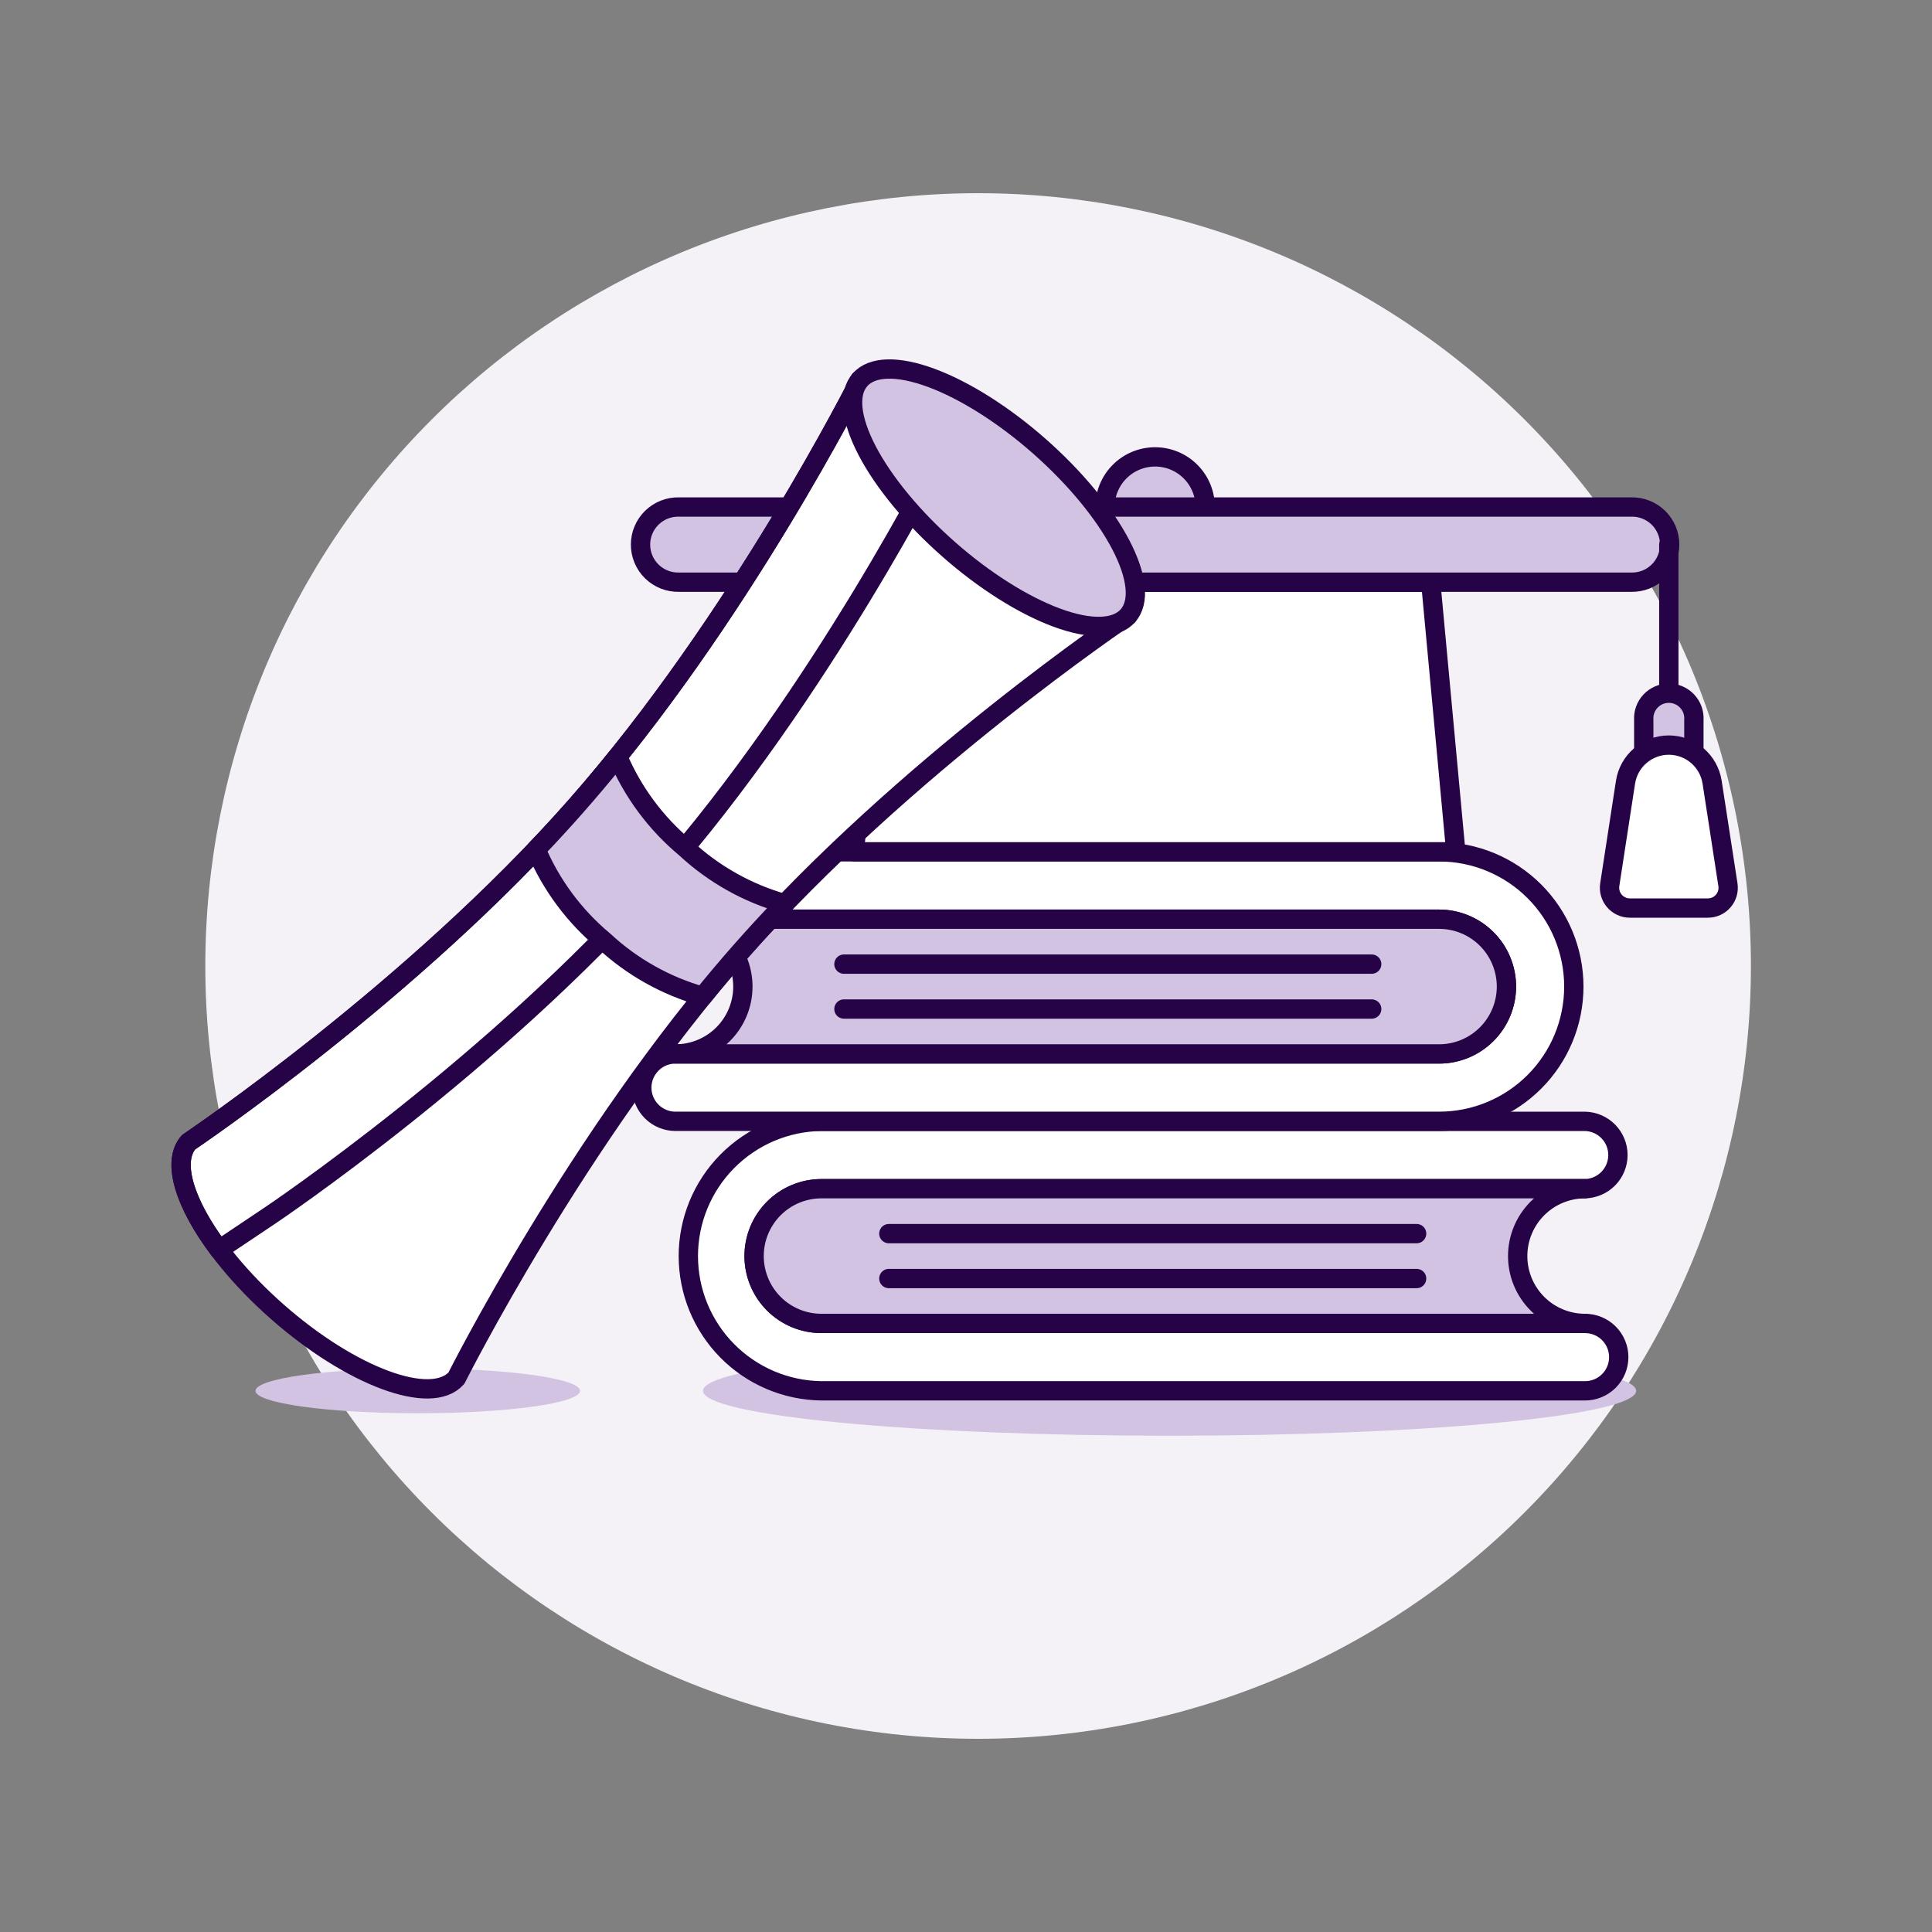 <svg width="256" height="256" viewBox="0 0 256 256" fill="none" xmlns="http://www.w3.org/2000/svg">
<rect x="0" y="0" width="256" height="256" fill="#808080" stroke="none"/>
<path d="M27.205 128C27.205 141.447 29.854 154.763 35 167.187C40.146 179.611 47.689 190.899 57.197 200.408C66.706 209.917 77.995 217.459 90.418 222.605C102.842 227.751 116.158 230.4 129.605 230.4C143.052 230.4 156.368 227.751 168.792 222.605C181.216 217.459 192.504 209.917 202.013 200.408C211.522 190.899 219.064 179.611 224.21 167.187C229.356 154.763 232.005 141.447 232.005 128C232.005 114.553 229.356 101.237 224.21 88.813C219.064 76.39 211.522 65.101 202.013 55.592C192.504 46.084 181.216 38.541 168.792 33.395C156.368 28.249 143.052 25.6 129.605 25.6C116.158 25.6 102.842 28.249 90.418 33.395C77.995 38.541 66.706 46.084 57.197 55.592C47.689 65.101 40.146 76.39 35 88.813C29.854 101.237 27.205 114.553 27.205 128Z" fill="#F5F2F7"/>
<path d="M33.853 184.292C33.853 185.081 36.119 185.837 40.152 186.395C44.185 186.953 49.654 187.267 55.358 187.267C61.061 187.267 66.53 186.953 70.563 186.395C74.596 185.837 76.862 185.081 76.862 184.292C76.862 183.503 74.596 182.746 70.563 182.188C66.53 181.631 61.061 181.317 55.358 181.317C49.654 181.317 44.185 181.631 40.152 182.188C36.119 182.746 33.853 183.503 33.853 184.292Z" fill="#D3C3E3"/>
<path d="M93.151 184.292C93.151 185.073 94.75 185.847 97.857 186.57C100.964 187.292 105.518 187.948 111.259 188.501C117 189.053 123.815 189.492 131.316 189.791C138.817 190.09 146.856 190.244 154.975 190.244C163.094 190.244 171.133 190.09 178.634 189.791C186.135 189.492 192.95 189.053 198.691 188.501C204.432 187.948 208.986 187.292 212.093 186.57C215.2 185.847 216.799 185.073 216.799 184.292C216.799 183.51 215.2 182.736 212.093 182.014C208.986 181.292 204.432 180.636 198.691 180.083C192.95 179.53 186.135 179.092 178.634 178.793C171.133 178.494 163.094 178.34 154.975 178.34C146.856 178.34 138.817 178.494 131.316 178.793C123.815 179.092 117 179.53 111.259 180.083C105.518 180.636 100.964 181.292 97.857 182.014C94.75 182.736 93.151 183.51 93.151 184.292Z" fill="#D3C3E3"/>
<path d="M99.922 166.436C99.922 164.068 100.863 161.798 102.537 160.124C104.211 158.45 106.481 157.509 108.849 157.509H210.028C211.193 157.481 212.301 156.999 213.115 156.165C213.93 155.331 214.385 154.211 214.385 153.046C214.385 151.88 213.93 150.761 213.115 149.927C212.301 149.093 211.193 148.61 210.028 148.583H108.849C104.15 148.639 99.664 150.545 96.361 153.887C93.059 157.229 91.207 161.739 91.207 166.437C91.207 171.136 93.059 175.645 96.361 178.988C99.664 182.33 104.15 184.236 108.849 184.292H210.028C211.212 184.292 212.347 183.822 213.185 182.984C214.022 182.147 214.492 181.011 214.492 179.827C214.492 178.643 214.022 177.508 213.185 176.67C212.347 175.833 211.212 175.363 210.028 175.363H108.849C106.481 175.363 104.211 174.422 102.537 172.748C100.863 171.074 99.922 168.803 99.922 166.436Z" fill="white"/>
<path d="M99.922 166.436C99.922 164.068 100.863 161.798 102.537 160.124C104.211 158.45 106.481 157.509 108.849 157.509H210.028C211.193 157.481 212.301 156.999 213.115 156.165C213.93 155.331 214.385 154.211 214.385 153.046C214.385 151.88 213.93 150.761 213.115 149.927C212.301 149.093 211.193 148.61 210.028 148.583H108.849C104.15 148.639 99.664 150.545 96.361 153.887C93.059 157.229 91.207 161.739 91.207 166.437C91.207 171.136 93.059 175.645 96.361 178.988C99.664 182.33 104.15 184.236 108.849 184.292H210.028C211.212 184.292 212.347 183.822 213.185 182.984C214.022 182.147 214.492 181.011 214.492 179.827C214.492 178.643 214.022 177.508 213.185 176.67C212.347 175.833 211.212 175.363 210.028 175.363H108.849C106.481 175.363 104.211 174.422 102.537 172.748C100.863 171.074 99.922 168.803 99.922 166.436V166.436Z" stroke="#260347" stroke-width="2.56" stroke-linecap="round" stroke-linejoin="round"/>
<path d="M201.101 166.436C201.101 164.068 202.041 161.798 203.715 160.124C205.389 158.45 207.66 157.509 210.027 157.509H108.849C106.481 157.509 104.211 158.45 102.536 160.124C100.862 161.798 99.922 164.068 99.922 166.436C99.922 168.803 100.862 171.074 102.536 172.748C104.211 174.422 106.481 175.362 108.849 175.362H210.027C207.66 175.362 205.389 174.422 203.715 172.748C202.041 171.074 201.101 168.803 201.101 166.436Z" fill="#D3C3E3"/>
<path d="M201.101 166.436C201.101 164.068 202.041 161.798 203.715 160.124C205.389 158.45 207.66 157.509 210.027 157.509H108.849C106.481 157.509 104.211 158.45 102.536 160.124C100.862 161.798 99.922 164.068 99.922 166.436C99.922 168.803 100.862 171.074 102.536 172.748C104.211 174.422 106.481 175.362 108.849 175.362H210.027C207.66 175.362 205.389 174.422 203.715 172.748C202.041 171.074 201.101 168.803 201.101 166.436V166.436Z" stroke="#260347" stroke-width="2.56" stroke-linecap="round" stroke-linejoin="round"/>
<path d="M117.778 163.461H187.709" stroke="#260347" stroke-width="2.56" stroke-linecap="round" stroke-linejoin="round"/>
<path d="M117.778 169.413H187.709" stroke="#260347" stroke-width="2.56" stroke-linecap="round" stroke-linejoin="round"/>
<path d="M199.611 130.726C199.611 128.359 198.67 126.088 196.996 124.414C195.322 122.74 193.052 121.8 190.684 121.8H89.505C88.321 121.8 87.186 121.329 86.348 120.492C85.511 119.655 85.04 118.519 85.04 117.335C85.04 116.151 85.511 115.015 86.348 114.178C87.186 113.341 88.321 112.87 89.505 112.87H190.684C195.42 112.87 199.961 114.752 203.31 118.1C206.659 121.449 208.54 125.991 208.54 130.726C208.54 135.462 206.659 140.004 203.31 143.352C199.961 146.701 195.42 148.582 190.684 148.582H89.505C88.321 148.582 87.186 148.112 86.348 147.275C85.511 146.437 85.04 145.302 85.04 144.118C85.04 142.934 85.511 141.798 86.348 140.961C87.186 140.123 88.321 139.653 89.505 139.653H190.684C193.052 139.653 195.322 138.713 196.996 137.039C198.67 135.364 199.611 133.094 199.611 130.726Z" fill="white"/>
<path d="M199.611 130.726C199.611 128.359 198.67 126.088 196.996 124.414C195.322 122.74 193.052 121.8 190.684 121.8H89.505C88.321 121.8 87.186 121.329 86.348 120.492C85.511 119.655 85.04 118.519 85.04 117.335C85.04 116.151 85.511 115.015 86.348 114.178C87.186 113.341 88.321 112.87 89.505 112.87H190.684C195.42 112.87 199.961 114.752 203.31 118.1C206.659 121.449 208.54 125.991 208.54 130.726C208.54 135.462 206.659 140.004 203.31 143.352C199.961 146.701 195.42 148.582 190.684 148.582H89.505C88.321 148.582 87.186 148.112 86.348 147.275C85.511 146.437 85.04 145.302 85.04 144.118C85.04 142.934 85.511 141.798 86.348 140.961C87.186 140.123 88.321 139.653 89.505 139.653H190.684C193.052 139.653 195.322 138.713 196.996 137.039C198.67 135.364 199.611 133.094 199.611 130.726Z" stroke="#260347" stroke-width="2.56" stroke-linecap="round" stroke-linejoin="round"/>
<path d="M98.435 130.726C98.434 128.359 97.493 126.088 95.818 124.414C94.144 122.74 91.873 121.8 89.505 121.8H190.684C193.052 121.8 195.322 122.74 196.996 124.414C198.67 126.088 199.611 128.359 199.611 130.726C199.611 133.094 198.67 135.364 196.996 137.038C195.322 138.713 193.052 139.653 190.684 139.653H89.505C91.873 139.653 94.144 138.713 95.818 137.039C97.493 135.365 98.434 133.094 98.435 130.726Z" fill="#D3C3E3"/>
<path d="M98.435 130.726C98.434 128.359 97.493 126.088 95.818 124.414C94.144 122.74 91.873 121.8 89.505 121.8H190.684C193.052 121.8 195.322 122.74 196.996 124.414C198.67 126.088 199.611 128.359 199.611 130.726C199.611 133.094 198.67 135.364 196.996 137.038C195.322 138.713 193.052 139.653 190.684 139.653H89.505C91.873 139.653 94.144 138.713 95.818 137.039C97.493 135.365 98.434 133.094 98.435 130.726V130.726Z" stroke="#260347" stroke-width="2.56" stroke-linecap="round" stroke-linejoin="round"/>
<path d="M181.757 127.752H111.826" stroke="#260347" stroke-width="2.56" stroke-linecap="round" stroke-linejoin="round"/>
<path d="M181.757 133.701H111.826" stroke="#260347" stroke-width="2.56" stroke-linecap="round" stroke-linejoin="round"/>
<path d="M146.414 67.182C146.414 68.943 147.114 70.632 148.359 71.878C149.604 73.123 151.293 73.823 153.055 73.823C154.816 73.823 156.505 73.123 157.75 71.878C158.996 70.632 159.695 68.943 159.695 67.182C159.695 65.421 158.996 63.732 157.75 62.486C156.505 61.241 154.816 60.541 153.055 60.541C151.293 60.541 149.604 61.241 148.359 62.486C147.114 63.732 146.414 65.421 146.414 67.182Z" fill="#D3C3E3" stroke="#260347" stroke-width="2.56" stroke-linecap="round" stroke-linejoin="round"/>
<path d="M189.581 77.143H116.529L113.208 112.87H192.901L189.581 77.143Z" fill="white"/>
<path d="M189.581 77.143H116.529L113.208 112.87H192.901L189.581 77.143Z" stroke="#260347" stroke-width="2.56" stroke-linecap="round" stroke-linejoin="round"/>
<path d="M216.146 67.182H89.966C89.303 67.167 88.643 67.285 88.025 67.528C87.408 67.772 86.846 68.136 86.371 68.6C85.896 69.064 85.519 69.618 85.262 70.23C85.004 70.842 84.872 71.499 84.872 72.163C84.872 72.826 85.004 73.483 85.262 74.095C85.519 74.707 85.896 75.261 86.371 75.725C86.846 76.189 87.408 76.553 88.025 76.797C88.643 77.04 89.303 77.158 89.966 77.143H216.146C216.81 77.158 217.47 77.04 218.087 76.797C218.704 76.553 219.267 76.189 219.742 75.725C220.216 75.261 220.593 74.707 220.851 74.095C221.108 73.483 221.241 72.826 221.241 72.163C221.241 71.499 221.108 70.842 220.851 70.23C220.593 69.618 220.216 69.064 219.742 68.6C219.267 68.136 218.704 67.772 218.087 67.528C217.47 67.285 216.81 67.167 216.146 67.182Z" fill="#D3C3E3"/>
<path d="M216.146 67.182H89.966C89.303 67.167 88.643 67.285 88.025 67.528C87.408 67.772 86.846 68.136 86.371 68.6C85.896 69.064 85.519 69.618 85.262 70.23C85.004 70.842 84.872 71.499 84.872 72.163C84.872 72.826 85.004 73.483 85.262 74.095C85.519 74.707 85.896 75.261 86.371 75.725C86.846 76.189 87.408 76.553 88.025 76.797C88.643 77.04 89.303 77.158 89.966 77.143H216.146C216.81 77.158 217.47 77.04 218.087 76.797C218.704 76.553 219.267 76.189 219.742 75.725C220.216 75.261 220.593 74.707 220.851 74.095C221.108 73.483 221.241 72.826 221.241 72.163C221.241 71.499 221.108 70.842 220.851 70.23C220.593 69.618 220.216 69.064 219.742 68.6C219.267 68.136 218.704 67.772 218.087 67.528C217.47 67.285 216.81 67.167 216.146 67.182Z" stroke="#260347" stroke-width="2.56" stroke-linecap="round" stroke-linejoin="round"/>
<path d="M221.127 72.164V92.086" stroke="#260347" stroke-width="2.56" stroke-linecap="round" stroke-linejoin="round"/>
<path d="M224.448 95.406C224.479 94.951 224.416 94.495 224.263 94.065C224.111 93.635 223.871 93.241 223.56 92.908C223.248 92.575 222.872 92.309 222.453 92.127C222.035 91.946 221.584 91.852 221.128 91.852C220.672 91.852 220.221 91.946 219.802 92.127C219.384 92.309 219.007 92.575 218.696 92.908C218.385 93.241 218.145 93.635 217.992 94.065C217.839 94.495 217.777 94.951 217.807 95.406V102.047H224.448V95.406Z" fill="#D3C3E3" stroke="#260347" stroke-width="2.56" stroke-linecap="round" stroke-linejoin="round"/>
<path d="M226.865 103.649C226.653 102.279 225.959 101.03 224.906 100.127C223.854 99.224 222.513 98.728 221.126 98.728C219.74 98.728 218.399 99.224 217.347 100.127C216.294 101.03 215.599 102.279 215.388 103.649L213.302 117.217C213.242 117.601 213.266 117.993 213.372 118.366C213.478 118.74 213.663 119.086 213.916 119.381C214.168 119.675 214.482 119.912 214.835 120.074C215.187 120.236 215.571 120.32 215.959 120.32H226.304C226.691 120.321 227.074 120.237 227.427 120.076C227.779 119.914 228.092 119.678 228.344 119.384C228.596 119.09 228.782 118.745 228.888 118.372C228.994 117.999 229.018 117.608 228.959 117.225L226.865 103.649Z" fill="white"/>
<path d="M226.865 103.649C226.653 102.279 225.959 101.03 224.906 100.127C223.854 99.224 222.513 98.728 221.126 98.728C219.74 98.728 218.399 99.224 217.347 100.127C216.294 101.03 215.599 102.279 215.388 103.649L213.302 117.217C213.242 117.601 213.266 117.993 213.372 118.366C213.478 118.74 213.663 119.086 213.916 119.381C214.168 119.675 214.482 119.912 214.835 120.074C215.187 120.236 215.571 120.32 215.959 120.32H226.304C226.691 120.321 227.074 120.237 227.427 120.076C227.779 119.914 228.092 119.678 228.344 119.384C228.596 119.09 228.782 118.745 228.888 118.372C228.994 117.999 229.018 117.608 228.959 117.225L226.865 103.649Z" stroke="#260347" stroke-width="2.56" stroke-linecap="round" stroke-linejoin="round"/>
<path d="M149.453 81.582C149.453 81.582 119.785 101.509 98.143 126.083C76.501 150.656 60.483 182.602 60.483 182.602C57.154 186.373 46.525 182.431 36.726 173.799C26.926 165.166 21.67 155.11 24.991 151.345C24.991 151.345 54.658 131.418 76.301 106.844C97.943 82.271 113.958 50.322 113.958 50.322L149.453 81.582Z" fill="white"/>
<path d="M76.301 106.844C54.659 131.42 24.991 151.345 24.991 151.345C22.7 153.943 24.479 159.537 29.033 165.581L35.912 160.973C35.912 160.973 65.58 141.046 87.222 116.472C108.864 91.899 124.88 59.953 124.88 59.953L113.959 50.332C113.959 50.332 97.941 82.273 76.301 106.844Z" fill="white" stroke="#260347" stroke-width="2.56" stroke-linecap="round" stroke-linejoin="round"/>
<path d="M149.453 81.582C149.453 81.582 119.785 101.509 98.143 126.083C76.501 150.656 60.483 182.602 60.483 182.602C57.154 186.373 46.525 182.431 36.726 173.799C26.926 165.166 21.67 155.11 24.991 151.345C24.991 151.345 54.658 131.418 76.301 106.844C97.943 82.271 113.958 50.322 113.958 50.322L149.453 81.582Z" stroke="#260347" stroke-width="2.56" stroke-linecap="round" stroke-linejoin="round"/>
<path d="M125.696 72.778C128.027 74.831 130.49 76.687 132.946 78.24C135.401 79.794 137.8 81.014 140.006 81.832C142.213 82.649 144.183 83.048 145.804 83.005C147.425 82.963 148.666 82.479 149.455 81.583C150.245 80.687 150.567 79.395 150.405 77.781C150.242 76.167 149.598 74.264 148.508 72.178C147.418 70.093 145.905 67.867 144.054 65.628C142.202 63.388 140.05 61.179 137.719 59.127C135.389 57.074 132.926 55.218 130.47 53.665C128.015 52.111 125.616 50.891 123.409 50.073C121.203 49.256 119.233 48.857 117.612 48.9C115.991 48.942 114.75 49.425 113.96 50.322C113.171 51.218 112.848 52.51 113.011 54.124C113.173 55.737 113.818 57.641 114.908 59.727C115.997 61.812 117.511 64.038 119.362 66.277C121.213 68.517 123.366 70.726 125.696 72.778Z" fill="#D3C3E3" stroke="#260347" stroke-width="2.56" stroke-linecap="round" stroke-linejoin="round"/>
<path d="M90.829 112.369C86.911 109.103 83.831 104.948 81.846 100.25C80.054 102.487 78.195 104.694 76.301 106.844C74.594 108.785 72.841 110.694 71.04 112.573C73.025 117.255 76.096 121.396 80 124.654C83.725 128.118 88.222 130.644 93.118 132.024C94.751 130.009 96.423 128.028 98.135 126.082C100.029 123.932 101.975 121.815 103.977 119.746C99.069 118.37 94.561 115.841 90.829 112.369Z" fill="#D3C3E3"/>
<path d="M90.829 112.369C86.911 109.103 83.831 104.948 81.846 100.25C80.054 102.487 78.195 104.694 76.301 106.844C74.594 108.785 72.841 110.694 71.04 112.573C73.025 117.255 76.096 121.396 80 124.654C83.725 128.118 88.222 130.644 93.118 132.024C94.751 130.009 96.423 128.028 98.135 126.082C100.029 123.932 101.975 121.815 103.977 119.746C99.069 118.37 94.561 115.841 90.829 112.369V112.369Z" stroke="#260347" stroke-width="2.56" stroke-linecap="round" stroke-linejoin="round"/>
</svg>
